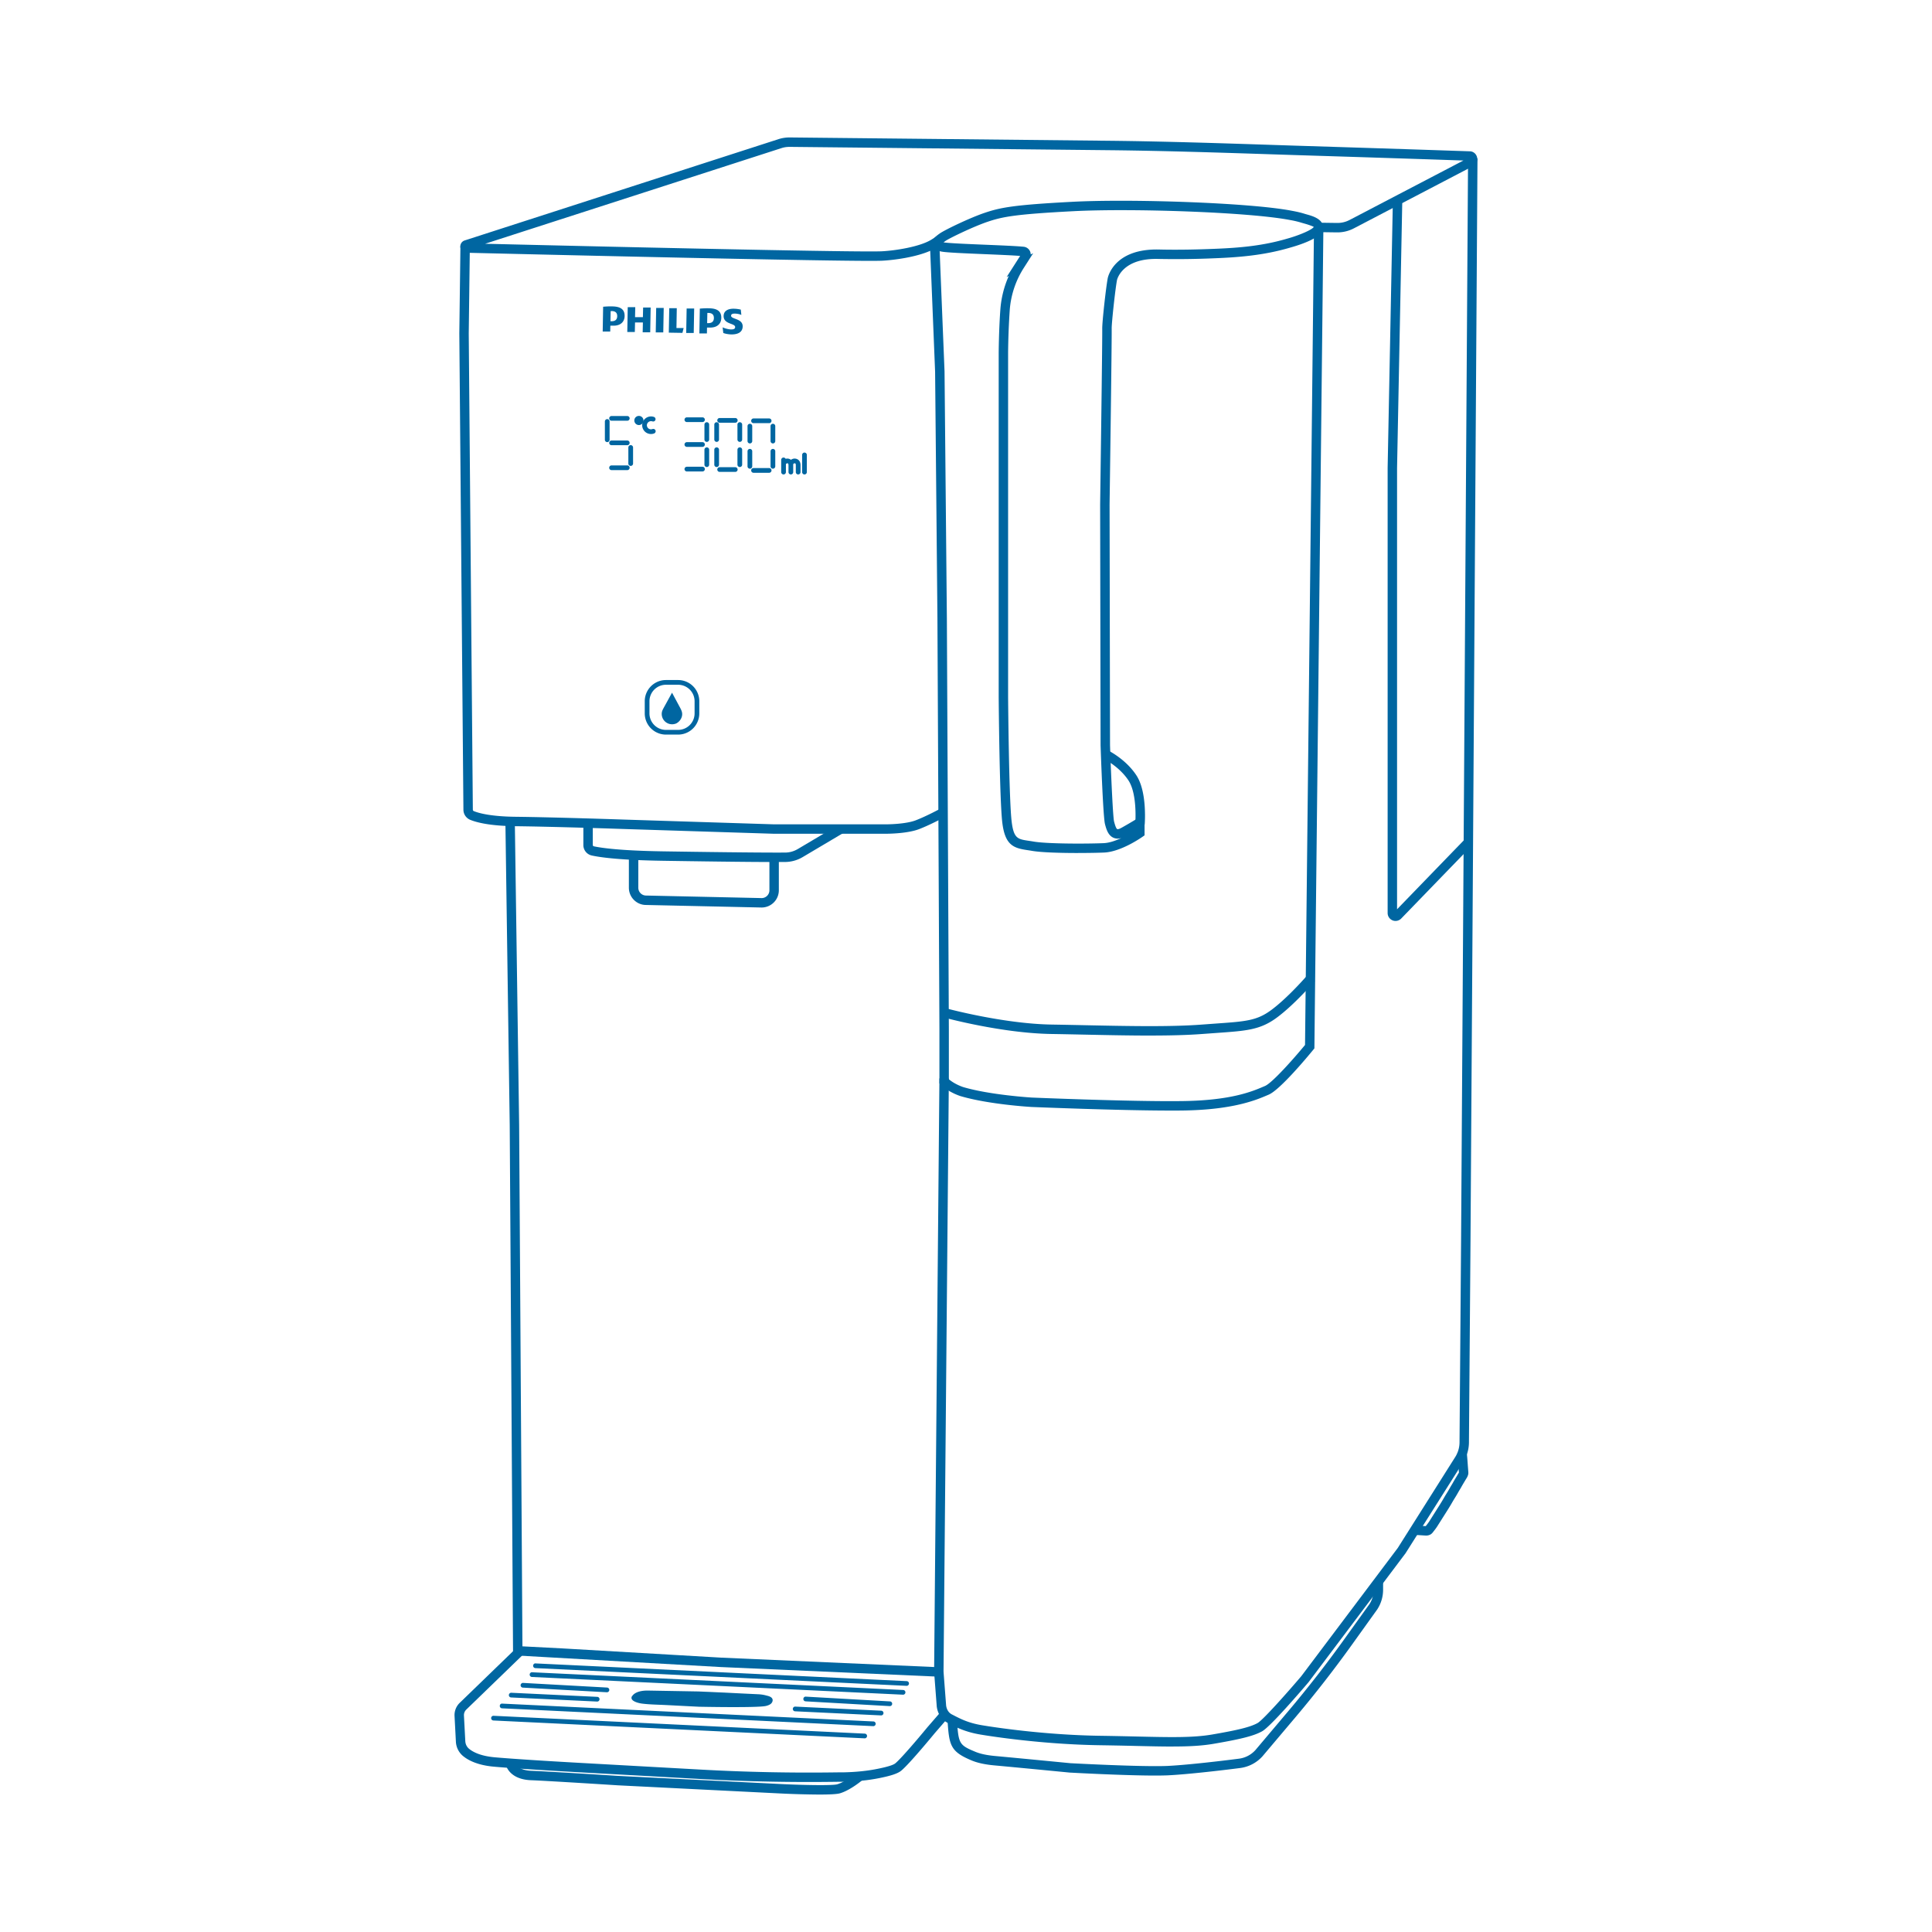 <svg id="Layer_1" xmlns="http://www.w3.org/2000/svg" viewBox="0 0 205 205"><defs><style>.cls-1{fill:#0066a1}</style></defs><path class="cls-1" d="M124.263 117.839c-5.674 0-14.734-.378-14.832-.382-.191-.011-4.518-.272-7.5-1.147-.055-.017-1.246-.387-2.099-1.214l-.152-.147v-5.794l-.211-43.549-.247-26.168-.52-12.824c-1.599.702-3.946.993-5.114 1.05-2.693.118-28.134-.462-43.061-.821l-1.038-.025a.664.664 0 0 1-.639-.582.664.664 0 0 1 .453-.722L82.622 14.76a3.855 3.855 0 0 1 1.176-.176l33.956.353c5.76.062 11.613.253 17.273.439l2.409.079c5.241.164 10.471.329 15.712.505l2.797.094c.363 0 .682.248.778.616a.827.827 0 0 1-.399.943l-12.657 6.611a3.774 3.774 0 0 1-1.829.433l-1.422-.02-.948 86.604-.111.136c-.578.707-3.524 4.258-4.739 4.774l-.139.059c-1.19.509-3.668 1.568-9.111 1.625-.351.004-.721.005-1.106.005zm-23.583-3.323c.665.562 1.529.833 1.539.836 2.865.841 7.218 1.104 7.262 1.107.095.004 10.404.439 15.877.375 5.244-.055 7.511-1.024 8.729-1.545l.142-.061c.743-.315 2.948-2.778 4.245-4.351l.95-86.75.735.008.007-.502 1.692.023c.476.009.925-.098 1.348-.319l12.074-6.306-2.163-.073c-5.241-.176-10.47-.341-15.711-.505l-2.41-.078c-5.655-.186-11.503-.377-17.251-.438l-33.95-.353c-.31 0-.595.042-.864.128L51.474 25.865c25.193.603 40.12.884 42.069.8 1.42-.069 4.132-.478 5.353-1.281l.739-.486.588 14.516.247 26.186.211 43.554v5.363zm55.241-97.463h.009-.009z"/><path class="cls-1" d="M94.008 88.467H82.083l-15.951-.506c-.074-.002-7.293-.247-11.331-.293-2.751-.023-4.194-.385-4.92-.684a1.163 1.163 0 0 1-.709-1.073l-.435-50.527.118-9.271 1 .013-.118 9.26.435 50.521c0 .069.04.131.096.155.521.215 1.814.583 4.543.606 4.049.046 11.28.292 11.353.294l15.934.505h11.889c.021.003 2.063.005 3.181-.426 1.176-.452 2.628-1.245 2.642-1.252l.48.877c-.062.034-1.524.832-2.763 1.309-1.238.476-3.264.492-3.52.492zm20.384 2.043c-1.811 0-3.895-.053-4.896-.229-.173-.03-.337-.055-.494-.078-1.462-.216-2.37-.523-2.654-2.954-.293-2.513-.376-12.87-.379-13.31V37.435c0-.026.014-2.384.178-4.62.094-1.228.398-2.425.891-3.531l-.226.113 1.433-2.242c-.825-.065-2.312-.126-3.755-.187-2.028-.084-3.943-.163-4.532-.264-.252-.043-.92-.159-1.045-.708-.128-.56.436-.961.809-1.228.502-.358 3.144-1.639 4.744-2.18 1.676-.567 3.067-.85 9.359-1.177 6.142-.32 18.749.09 23.224.948.445.082.927.18 1.4.333l.192.055c.612.169 1.751.485 1.751 1.396.016.948-1.909 1.687-3.527 2.139-2.79.822-5.5 1.025-8.012 1.123a93.93 93.93 0 0 1-5.919.071c-3.832-.115-4.391 2.143-4.412 2.238-.192 1.02-.564 4.496-.564 5.112.023 1.242-.213 18.002-.223 18.715l.047 25.54c.124 3.59.316 7.656.429 8.086.074.277.2.748.34.807.044.02.187.009.447-.139a45.553 45.553 0 0 0 1.684-.987l.766-.479v2.266l-.211.149c-.092.065-2.28 1.603-4.087 1.678-.586.025-1.617.046-2.755.046zm-4.764-63.64l-.979 1.531a9.609 9.609 0 0 0-1.507 4.49 77.878 77.878 0 0 0-.175 4.547v36.498c0 .104.085 10.738.373 13.197.216 1.845.649 1.909 1.808 2.081.165.024.338.05.521.082 1.433.251 5.666.244 7.437.169.599-.025 1.278-.263 1.88-.542-.302.086-.58.078-.825-.026-.593-.25-.777-.942-.912-1.448-.199-.747-.425-7.086-.469-8.35l-.047-25.564c.002-.183.246-17.465.223-18.7 0-.754.388-4.278.584-5.32.028-.137.674-3.14 5.416-3.04 2.166.054 4.379-.01 5.855-.07 2.83-.109 5.234-.336 7.776-1.084 1.348-.376 2.661-.957 2.816-1.244-.065-.044-.409-.193-1.032-.366l-.227-.065a9.957 9.957 0 0 0-1.283-.304c-4.418-.848-16.895-1.253-22.987-.932-6.167.321-7.505.589-9.09 1.125-1.544.522-4.087 1.764-4.453 2.025a8.22 8.22 0 0 0-.214.157.03.03 0 0 1 .009.001c.524.089 2.585.175 4.404.25 1.715.071 3.335.138 4.093.215a.827.827 0 0 1 .745.816l.262-.131zm-1.107.311z"/><path class="cls-1" d="M121.455 87.505l-.996-.085c.002-.031.253-3.127-.719-4.607-.987-1.503-2.66-2.319-2.677-2.327l.431-.902c.079.038 1.937.938 3.082 2.68 1.163 1.769.892 5.1.879 5.241zm.542 22.376c-2.231 0-4.619-.051-6.966-.1-1.178-.025-2.337-.05-3.448-.067-5.302-.082-11.294-1.711-11.547-1.781l.265-.964c.061.017 6.125 1.665 11.298 1.745 1.113.018 2.274.042 3.453.067 4.481.094 9.116.192 12.471-.065l1.522-.111c3.139-.222 4.313-.304 5.834-1.426 1.812-1.336 3.869-3.73 3.889-3.754l.76.65c-.087.102-2.151 2.504-4.055 3.908-1.755 1.294-3.198 1.396-6.358 1.619l-1.515.11c-1.631.125-3.551.168-5.604.168zM72.351 76.027c-.079.299-.29.564-.562.717-.047.023-.094.047-.153.059a1.099 1.099 0 0 1-1.422-1.046c0-.153.035-.306.106-.447.023-.059.059-.118.082-.165l.905-1.645c.141.259.282.529.423.787s.27.505.411.764c.084.155.166.313.212.484a.95.95 0 0 1-.002.491z"/><path class="cls-1" d="M71.279 76.771c-.347-.006-.543-.15-.648-.271-.238-.274-.2-.639-.195-.68l.496.062-.248-.031.249.029c-.006.051-.002.204.078.294.055.062.148.095.277.097l-.009.5z"/><path class="cls-1" d="M71.953 77.946h-1.292a2.25 2.25 0 0 1-2.248-2.248v-1.293a2.25 2.25 0 0 1 2.248-2.248h1.292a2.25 2.25 0 0 1 2.248 2.248v1.293a2.25 2.25 0 0 1-2.248 2.248zm-1.292-5.288a1.75 1.75 0 0 0-1.748 1.748v1.293a1.75 1.75 0 0 0 1.748 1.748h1.292a1.75 1.75 0 0 0 1.748-1.748v-1.293a1.75 1.75 0 0 0-1.748-1.748h-1.292zm11.658 18.809c-3.311 0-8.91-.085-11.44-.124l-.578-.009c-4.368-.067-6.477-.337-7.478-.552a1.135 1.135 0 0 1-.924-1.135v-2.104h1v2.104c0 .064.031.139.12.155.797.17 2.785.462 7.297.532l.578.009c2.797.042 9.347.138 12.396.121.494 0 .965-.134 1.401-.398l4.281-2.541.511.86-4.278 2.538a3.7 3.7 0 0 1-1.912.54c-.294.002-.622.003-.975.003z"/><path class="cls-1" d="M80.814 96.294l-12.268-.27c-.997 0-1.817-.82-1.817-1.828v-3.231h1v3.231c0 .457.372.828.828.828l12.268.27a.826.826 0 0 0 .816-.828v-3.267h1v3.267a1.83 1.83 0 0 1-1.828 1.828zM66.559 47.24h-1.668a.25.25 0 0 1 0-.5h1.668a.25.25 0 0 1 0 .5zm0-2.597h-1.668a.25.25 0 0 1 0-.5h1.668a.25.25 0 0 1 0 .5zm7.98.141h-1.657a.25.25 0 0 1 0-.5h1.657a.25.25 0 0 1 0 .5zm0 2.632h-1.657a.25.25 0 0 1 0-.5h1.657a.25.25 0 0 1 0 .5zm0 2.609h-1.657a.25.25 0 0 1 0-.5h1.657a.25.25 0 0 1 0 .5zm3.478-5.171H76.36a.25.25 0 0 1 0-.5h1.657a.25.25 0 0 1 0 .5zm0 5.218H76.36a.25.25 0 0 1 0-.5h1.657a.25.25 0 0 1 0 .5zm3.596-5.171h-1.657a.25.25 0 0 1 0-.5h1.657a.25.25 0 0 1 0 .5zm0 5.265h-1.657a.25.25 0 0 1 0-.5h1.657a.25.25 0 0 1 0 .5zm-15.054-.282h-1.668a.25.25 0 0 1 0-.5h1.668a.25.25 0 0 1 0 .5zm-2.127-2.973a.25.25 0 0 1-.25-.25v-1.939a.25.25 0 0 1 .5 0v1.939a.25.25 0 0 1-.25.25zm2.491 2.526a.25.25 0 0 1-.25-.25v-1.704a.25.25 0 0 1 .5 0v1.704a.25.25 0 0 1-.25.25zm8.074.118a.25.25 0 0 1-.25-.25v-1.586a.25.25 0 0 1 .5 0v1.586a.25.25 0 0 1-.25.25zm0-2.668a.25.25 0 0 1-.25-.25v-1.586a.25.25 0 0 1 .5 0v1.586a.25.25 0 0 1-.25.25zm1.046 2.668a.25.25 0 0 1-.25-.25v-1.586a.25.25 0 0 1 .5 0v1.586a.25.25 0 0 1-.25.25zm0-2.668a.25.25 0 0 1-.25-.25v-1.586a.25.25 0 0 1 .5 0v1.586a.25.25 0 0 1-.25.25zm2.456 2.668a.25.25 0 0 1-.25-.25v-1.586a.25.25 0 0 1 .5 0v1.586a.25.25 0 0 1-.25.25zm0-2.668a.25.25 0 0 1-.25-.25v-1.586a.25.25 0 0 1 .5 0v1.586a.25.25 0 0 1-.25.25zm1.069 2.844a.25.25 0 0 1-.25-.25v-1.598a.25.25 0 0 1 .5 0v1.598a.25.25 0 0 1-.25.25zm0-2.679a.25.25 0 0 1-.25-.25v-1.586a.25.25 0 0 1 .5 0v1.586a.25.25 0 0 1-.25.25zm2.444 2.679a.25.25 0 0 1-.25-.25v-1.598a.25.25 0 0 1 .5 0v1.598a.25.25 0 0 1-.25.25zm0-2.679a.25.25 0 0 1-.25-.25v-1.586a.25.25 0 0 1 .5 0v1.586a.25.25 0 0 1-.25.25zm-14.219-1.951a.485.485 0 1 1 0-.97.485.485 0 0 1 0 .97zm.015-.485l-.015.015a.015.015 0 0 0 .015-.015z"/><path class="cls-1" d="M69.07 46.052a.925.925 0 0 1-.751-.384.92.92 0 0 1-.167-.694.94.94 0 0 1 1.239-.734.25.25 0 1 1-.166.472.444.444 0 0 0-.58.344.432.432 0 0 0 .587.467c.128-.047.273.018.322.147s-.018.273-.147.322a.956.956 0 0 1-.338.062z"/><path class="cls-1" d="M100.111 177.93L76.444 176.885 54.44 175.639 54.085 119.394 53.626 87.152 54.626 87.137 55.085 119.383 55.434 174.689 59.722 174.911 76.495 175.887 99.121 176.885 99.68 114.427 100.68 114.436 100.111 177.93z"/><path class="cls-1" d="M83.141 50.342a.25.25 0 0 1-.25-.25V48.8a.25.25 0 0 1 .5 0v1.292a.25.25 0 0 1-.25.25zm2.221 0a.25.25 0 0 1-.25-.25v-1.821a.25.25 0 0 1 .5 0v1.821a.25.25 0 0 1-.25.25z"/><path class="cls-1" d="M83.916 50.342a.25.25 0 0 1-.25-.25v-.729c0-.046-.005-.156-.052-.183a.138.138 0 0 0-.139-.004.378.378 0 0 0-.103.082.248.248 0 0 1-.333.109.252.252 0 0 1-.11-.338c.073-.146.243-.26.323-.3a.634.634 0 0 1 .616.021c.134.078.298.25.298.614v.729a.25.25 0 0 1-.25.25z"/><path class="cls-1" d="M84.692 50.342a.25.25 0 0 1-.25-.25v-.729c0-.046-.005-.156-.052-.183a.138.138 0 0 0-.139-.004.354.354 0 0 0-.104.083.246.246 0 0 1-.334.107.252.252 0 0 1-.109-.339c.074-.146.244-.259.324-.299a.64.64 0 0 1 .616.021c.134.079.298.25.298.614v.729a.25.25 0 0 1-.25.25zM69.039 32.653l-.047 2.609h-.799l.023-1.046h-.834l-.023 1.011h-.799l.047-2.632h.799l-.023 1.058h.834l.023-1.022h.799v.023zm2.738 2.139l.035-2.092h-.799l-.047 2.597 1.445.024.129-.517h-.764v-.012zm-1.352-2.116h-.799l-.047 2.597h.799l.047-2.597zm3.232.059h-.799l-.047 2.597h.799l.047-2.597zm3.925.74c0-.141.141-.2.376-.2.247 0 .529.059.705.141l-.059-.564a3.47 3.47 0 0 0-.729-.094c-.646-.012-1.081.235-1.093.764-.012.917 1.234.752 1.222 1.187 0 .165-.129.247-.423.247-.259 0-.67-.106-.905-.223l.071.599c.235.094.564.141.823.153.67.012 1.222-.2 1.234-.846.012-.87-1.246-.74-1.234-1.152l.012-.012zm-1.046.259c-.012.67-.494 1.046-1.234 1.022h-.282l-.012.623h-.799l.047-2.632c.27-.024.658-.047.975-.035.823.012 1.316.282 1.304 1.022zm-.787 0c0-.329-.176-.517-.564-.529h-.129l-.023 1.081h.129c.411 0 .588-.212.588-.552zm-9.472-.2c-.012.67-.494 1.046-1.234 1.022h-.282l-.012.623h-.799l.047-2.632c.27-.024.658-.047.975-.035.823.012 1.316.282 1.304 1.022zm-.787 0c0-.329-.176-.517-.564-.529h-.129l-.023 1.081h.129c.411 0 .588-.212.588-.552zm20.331 155.549c-3.866 0-7.722-.106-11.499-.317l-12.057-.669c-.067-.003-6.789-.368-9.829-.636-1.796-.156-2.79-.705-3.308-1.137a2.107 2.107 0 0 1-.755-1.534l-.141-2.69a1.813 1.813 0 0 1 .553-1.421l6.191-5.992.695.719-6.193 5.993a.823.823 0 0 0-.249.645l.142 2.695c.017.329.157.618.396.817.409.341 1.217.775 2.755.909 3.024.267 9.729.63 9.796.633l12.058.67c4.755.265 9.638.364 14.513.293h.513c1.362-.025 2.567-.145 3.674-.366 1.313-.259 1.767-.462 1.917-.587.657-.537 2.686-2.95 3.413-3.835l1.372-1.584.756.654-1.363 1.575c-.101.123-2.677 3.256-3.54 3.961-.364.303-1.07.542-2.358.797-1.165.232-2.428.359-3.859.385h-.515c-1.025.015-2.052.022-3.078.022z"/><path class="cls-1" d="M64.409 179.562h-.014l-8.919-.493a.249.249 0 0 1-.236-.263c.008-.137.139-.247.263-.236l8.919.493a.25.25 0 0 1-.014.499zm-1.034.987h-.012l-9.131-.435a.25.25 0 0 1-.238-.261.256.256 0 0 1 .261-.238l9.131.435a.25.25 0 0 1-.012.499zm31.035.482h-.014l-8.919-.505a.25.25 0 0 1-.235-.264c.008-.137.123-.25.264-.235l8.919.505a.25.25 0 0 1-.015.5zm-.905.987h-.012l-9.119-.435a.25.25 0 1 1 .023-.499l9.119.435a.25.25 0 0 1-.012.499zm-.846 1.14h-.012l-39.379-1.892a.249.249 0 0 1-.237-.262c.006-.138.106-.251.262-.237l39.379 1.892a.25.25 0 1 1-.013.5zm-.916 1.292h-.012l-39.379-1.892a.249.249 0 0 1-.237-.262.245.245 0 0 1 .262-.237l39.379 1.892a.25.25 0 1 1-.013.5zm4.089-4.63h-.012l-39.379-1.88a.25.25 0 0 1-.238-.261c.007-.138.129-.258.261-.238l39.379 1.88a.25.25 0 0 1-.012.499zm.377-.94h-.012L56.806 177a.25.25 0 0 1-.238-.261c.006-.138.124-.258.261-.238l39.391 1.88a.25.25 0 0 1-.012.499zm-9.253 11.536a96.78 96.78 0 0 1-4.05-.111l-17.358-.87c-.081-.005-7.367-.471-9.208-.541-2.21-.083-2.61-1.461-2.625-1.52l.965-.262-.482.131.479-.144c.01.03.265.742 1.703.796 1.854.07 9.153.536 9.226.541l17.35.869c2.131.102 5.366.175 5.885.02.918-.271 2.051-1.23 2.062-1.24l.649.761c-.053.045-1.304 1.107-2.428 1.438-.333.099-1.188.131-2.167.131zM67.1 179.946s.282-.576 1.645-.564l5.347.094.811.035c.623.024 1.257.059 1.88.082l2.115.106 1.492.071c.294.012.599.047.893.129.235.059.588.129.682.388.059.165-.023.364-.153.482-.141.129-.353.2-.541.247-.952.212-7.098.082-7.098.082-1.234-.059-2.468-.129-3.69-.188-.776-.035-1.563-.047-2.327-.141-.329-.035-1.457-.27-1.069-.834l.012.012zm57.298 5.375c-1.132 0-2.403-.029-3.873-.063a362.296 362.296 0 0 0-3.758-.075c-6.215-.088-11.706-.961-12.743-1.135-1.585-.267-2.509-.744-3.323-1.165l-.161-.083c-1.094-.562-1.151-1.785-1.152-1.837l-.27-3.518.997-.076.271 3.538c.002.044.044.712.611 1.003l.163.084c.786.406 1.598.826 3.029 1.066 1.025.172 6.449 1.034 12.592 1.121 1.384.02 2.632.049 3.767.075 3.626.084 6.022.14 8.057-.209 2.806-.481 4.069-.799 4.827-1.215.566-.31 3.148-3.215 4.643-4.974l10.24-13.609 6.111-9.673c.277-.445.43-.963.44-1.493l.165-21.418.741-114.859 1 .007-.741 114.859-.165 21.424a3.94 3.94 0 0 1-.593 2.011l-6.136 9.709-10.282 13.666c-.684.806-4.049 4.736-4.942 5.226-.877.481-2.173.815-5.138 1.323-1.281.22-2.671.287-4.376.287z"/><path class="cls-1" d="M122.579 188.4c-3.307 0-8.811-.301-9.077-.316-.021-.001-5.072-.495-8.021-.765-.993-.093-1.78-.266-2.405-.531-2.245-.94-2.37-1.605-2.537-4.272l.998-.062c.162 2.576.234 2.703 1.927 3.413.531.225 1.22.374 2.109.457 2.95.271 8.005.765 8.005.765.053.002 7.454.404 10.26.292 1.869-.085 5.279-.469 7.63-.772a2.84 2.84 0 0 0 1.737-.908l3.562-4.219a121.753 121.753 0 0 0 5.863-7.537l2.68-3.737c.288-.442.447-.978.447-1.53v-.87h1v.87c0 .747-.215 1.471-.622 2.094l-2.692 3.755a123.283 123.283 0 0 1-5.911 7.599l-3.573 4.231a3.854 3.854 0 0 1-2.36 1.242c-2.374.306-5.817.692-7.718.779-.37.015-.812.022-1.303.022zm25.498-90.68a.84.84 0 0 1-.838-.833V49.634l.552-28.237 1 .02-.552 28.227v46.837l7.167-7.404.719.695-7.451 7.697a.843.843 0 0 1-.597.25zm3.239 65.214c-.033 0-.065-.001-.1-.004l-.195-.012c-.319-.02-.841-.053-1.017-.054l.007-1c.185 0 .735.035 1.071.056l.201.012.214-.276c.062-.085.123-.168.178-.256l1.043-1.648c.157-.252.269-.43.379-.618l.088-.151c.097-.167.191-.327.292-.489.124-.198.237-.385.349-.584.064-.12.139-.242.211-.362l.118-.198c.08-.145.164-.288.249-.432l.331-.552a1.66 1.66 0 0 0 .077-.129c-.007.014-.015-.058-.02-.104l-.042-.554c-.032-.455-.073-1.063-.115-1.361l.99-.139c.044.312.089.952.122 1.43l.039.516c.012.113.027.254.005.405a1.412 1.412 0 0 1-.215.475l-.278.464c-.113.191-.193.328-.273.474l-.133.223c-.064.107-.131.216-.192.329a15.82 15.82 0 0 1-.376.629 16.61 16.61 0 0 0-.276.463l-.09.154c-.115.196-.23.381-.345.565l-1.099 1.736c-.058.095-.133.198-.21.304l-.278.358c-.041.05-.109.133-.218.202a.943.943 0 0 1-.493.129z"/></svg>